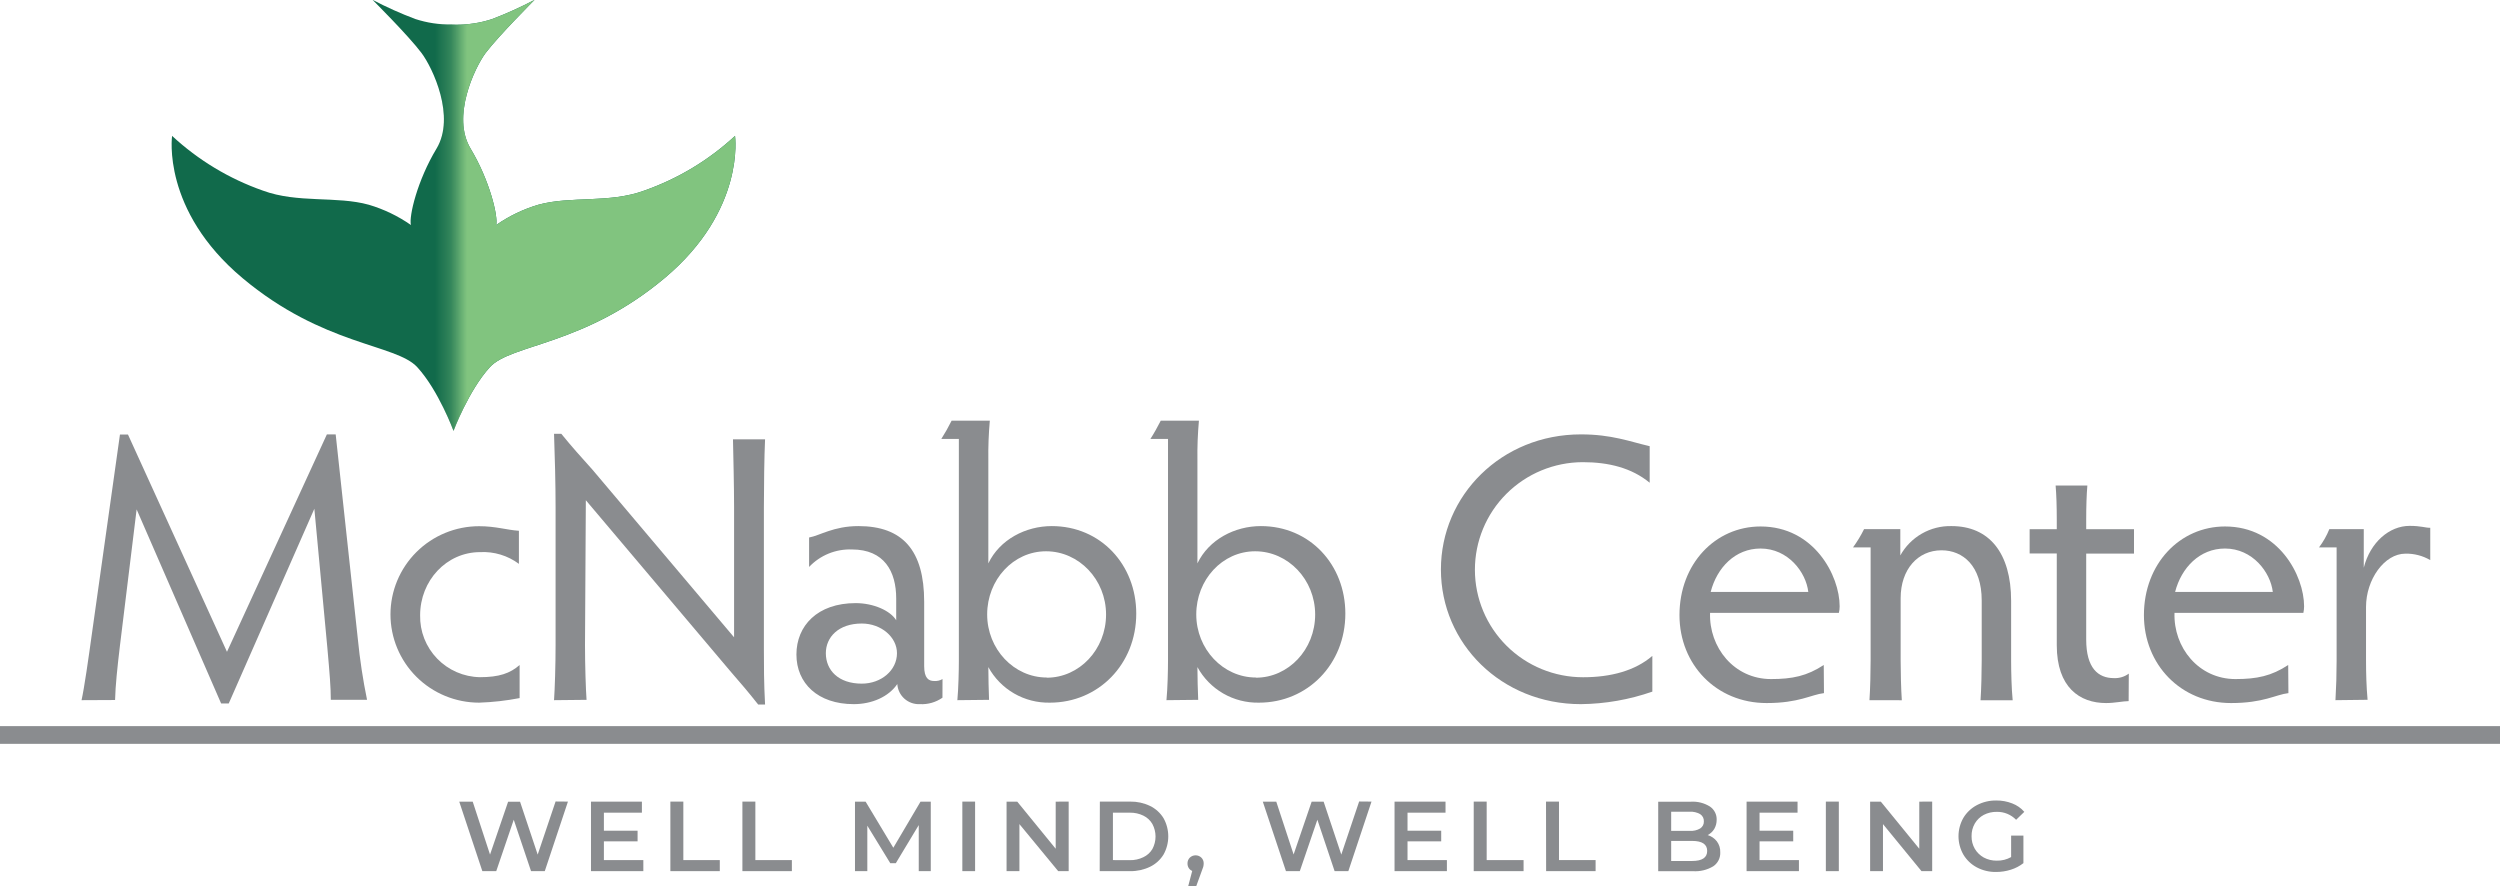 <svg width="158" height="56" viewBox="0 0 158 56" fill="none" xmlns="http://www.w3.org/2000/svg">
<g clip-path="url(#clip0_1176_370)">
<path d="M28.799 1.558C29.577 1.569 30.351 1.451 31.09 1.209C32.012 0.858 32.913 0.451 33.786 -0.01C33.786 -0.01 31.513 2.262 30.687 3.353C29.986 4.304 28.53 7.378 29.741 9.393C30.953 11.407 31.492 13.683 31.359 14.22C32.17 13.654 33.068 13.222 34.017 12.941C36.062 12.372 38.513 12.86 40.718 12.045C42.848 11.296 44.801 10.12 46.454 8.588C46.454 8.588 47.126 13.282 42.007 17.572C36.888 21.863 32.304 21.73 30.956 23.208C29.608 24.686 28.663 27.233 28.663 27.233C28.663 27.233 27.721 24.682 26.373 23.208C25.025 21.734 20.442 21.866 15.322 17.572C10.203 13.279 10.876 8.588 10.876 8.588C12.528 10.12 14.48 11.297 16.611 12.045C18.817 12.86 21.268 12.372 23.313 12.941C24.262 13.222 25.159 13.654 25.97 14.22C25.834 13.683 26.373 11.404 27.588 9.393C28.803 7.382 27.353 4.304 26.643 3.353C25.827 2.262 23.544 -0.01 23.544 -0.01C24.417 0.447 25.317 0.851 26.24 1.199C26.979 1.441 27.753 1.559 28.53 1.547L28.799 1.558Z" fill="#116A4B"/>
<mask id="mask0_1176_370" style="mask-type:luminance" maskUnits="userSpaceOnUse" x="28" y="-4" width="31" height="36">
<path d="M58.061 -3.496H28.684V31.015H58.061V-3.496Z" fill="white"/>
</mask>
<g mask="url(#mask0_1176_370)">
<path d="M28.799 1.558C29.577 1.569 30.351 1.451 31.09 1.209C32.012 0.858 32.913 0.451 33.786 -0.01C33.786 -0.01 31.513 2.262 30.687 3.353C29.986 4.304 28.53 7.378 29.741 9.393C30.953 11.407 31.492 13.683 31.359 14.22C32.17 13.654 33.068 13.222 34.017 12.941C36.062 12.372 38.513 12.86 40.718 12.045C42.848 11.296 44.801 10.12 46.454 8.588C46.454 8.588 47.126 13.282 42.007 17.572C36.888 21.863 32.304 21.73 30.956 23.208C29.608 24.686 28.663 27.233 28.663 27.233C28.663 27.233 27.721 24.682 26.373 23.208C25.025 21.734 20.442 21.866 15.322 17.572C10.203 13.279 10.876 8.588 10.876 8.588C12.528 10.12 14.48 11.297 16.611 12.045C18.817 12.86 21.268 12.372 23.313 12.941C24.262 13.222 25.159 13.654 25.97 14.22C25.834 13.683 26.373 11.404 27.588 9.393C28.803 7.382 27.353 4.304 26.643 3.353C25.827 2.262 23.544 -0.01 23.544 -0.01C24.417 0.447 25.317 0.851 26.24 1.199C26.979 1.441 27.753 1.559 28.53 1.547L28.799 1.558Z" fill="#81C47F"/>
</g>
<path d="M35.894 50.661L34.43 55.056H33.562L32.469 51.807L31.363 55.056H30.484L29.024 50.664H29.875L30.97 54.01L32.112 50.671H32.868L33.982 54.01L35.113 50.654L35.894 50.661Z" fill="#8A8C8F"/>
<path d="M40.659 54.358V55.056H37.35V50.664H40.568V51.361H38.166V52.501H40.295V53.173H38.166V54.358H40.659Z" fill="#8A8C8F"/>
<path d="M42.368 50.661H43.187V54.358H45.491V55.056H42.368V50.661Z" fill="#8A8C8F"/>
<path d="M46.92 50.661H47.739V54.358H50.046V55.056H46.92V50.661Z" fill="#8A8C8F"/>
<path d="M58.065 55.056V52.145L56.615 54.554H56.265L54.815 52.184V55.056H54.035V50.664H54.707L56.458 53.578L58.177 50.664H58.825V55.056H58.065Z" fill="#8A8C8F"/>
<path d="M60.82 50.661H61.626V55.056H60.82V50.661Z" fill="#8A8C8F"/>
<path d="M67.54 50.661V55.056H66.878L64.427 52.083V55.056H63.615V50.664H64.29L66.72 53.641V50.664L67.54 50.661Z" fill="#8A8C8F"/>
<path d="M69.511 50.661H71.43C71.864 50.654 72.293 50.748 72.683 50.936C73.035 51.107 73.33 51.374 73.534 51.706C73.732 52.058 73.835 52.455 73.835 52.858C73.835 53.261 73.732 53.658 73.534 54.01C73.33 54.342 73.035 54.61 72.683 54.78C72.293 54.968 71.864 55.063 71.43 55.056H69.501L69.511 50.661ZM71.402 54.362C71.697 54.369 71.99 54.306 72.256 54.177C72.495 54.066 72.695 53.887 72.83 53.661C72.961 53.417 73.03 53.145 73.03 52.869C73.03 52.592 72.961 52.32 72.83 52.076C72.699 51.848 72.501 51.664 72.263 51.549C71.998 51.42 71.705 51.355 71.409 51.361H70.337V54.358L71.402 54.362Z" fill="#8A8C8F"/>
<path d="M75.926 54.202C75.975 54.251 76.014 54.309 76.039 54.374C76.065 54.439 76.076 54.509 76.073 54.578C76.072 54.649 76.062 54.719 76.045 54.787C76.024 54.86 75.985 54.968 75.926 55.115L75.604 56H75.096L75.348 55.042C75.259 55.007 75.183 54.944 75.131 54.864C75.077 54.778 75.049 54.679 75.05 54.578C75.047 54.509 75.058 54.439 75.084 54.374C75.109 54.309 75.148 54.251 75.197 54.202C75.295 54.108 75.426 54.056 75.562 54.056C75.697 54.056 75.828 54.108 75.926 54.202Z" fill="#8A8C8F"/>
<path d="M86.679 50.661L85.215 55.056H84.347L83.258 51.807L82.148 55.056H81.272L79.809 50.664H80.66L81.756 54.003L82.897 50.664H83.653L84.77 54.01L85.898 50.654L86.679 50.661Z" fill="#8A8C8F"/>
<path d="M91.444 54.358V55.056H88.135V50.664H91.357V51.361H88.955V52.501H91.084V53.173H88.955V54.358H91.444Z" fill="#8A8C8F"/>
<path d="M93.139 50.661H93.958V54.358H96.29V55.056H93.139V50.661Z" fill="#8A8C8F"/>
<path d="M97.708 50.661H98.528V54.358H100.842V55.056H97.715L97.708 50.661Z" fill="#8A8C8F"/>
<path d="M108.503 53.17C108.654 53.371 108.73 53.617 108.72 53.867C108.729 54.039 108.692 54.211 108.615 54.365C108.538 54.519 108.422 54.651 108.279 54.749C107.893 54.981 107.444 55.089 106.994 55.059H104.799V50.668H106.865C107.288 50.642 107.71 50.749 108.069 50.974C108.205 51.067 108.315 51.192 108.389 51.338C108.463 51.485 108.499 51.647 108.493 51.811C108.495 52.014 108.443 52.213 108.342 52.389C108.242 52.554 108.098 52.688 107.926 52.776C108.155 52.845 108.356 52.982 108.503 53.17ZM105.618 51.302V52.511H106.795C107.025 52.527 107.254 52.474 107.453 52.358C107.527 52.31 107.588 52.244 107.628 52.166C107.669 52.087 107.688 52 107.684 51.912C107.689 51.822 107.67 51.733 107.63 51.653C107.589 51.573 107.528 51.505 107.453 51.455C107.253 51.341 107.024 51.288 106.795 51.302H105.618ZM107.894 53.78C107.894 53.358 107.575 53.146 106.942 53.146H105.618V54.414H106.942C107.575 54.414 107.894 54.202 107.894 53.78Z" fill="#8A8C8F"/>
<path d="M113.692 54.358V55.056H110.384V50.664H113.605V51.361H111.203V52.501H113.332V53.173H111.203V54.358H113.692Z" fill="#8A8C8F"/>
<path d="M115.394 50.661H116.214V55.056H115.394V50.661Z" fill="#8A8C8F"/>
<path d="M122.114 50.661V55.056H121.438L119.004 52.083V55.056H118.192V50.664H118.868L121.298 53.641V50.664L122.114 50.661Z" fill="#8A8C8F"/>
<path d="M127.103 52.808H127.88V54.55C127.643 54.735 127.374 54.876 127.086 54.965C126.785 55.061 126.47 55.109 126.154 55.108C125.73 55.116 125.311 55.016 124.936 54.819C124.583 54.632 124.289 54.352 124.085 54.01C123.883 53.656 123.777 53.256 123.777 52.849C123.777 52.443 123.883 52.043 124.085 51.689C124.29 51.348 124.586 51.069 124.939 50.884C125.317 50.685 125.738 50.585 126.165 50.591C126.51 50.587 126.852 50.65 127.173 50.776C127.468 50.888 127.73 51.071 127.936 51.309L127.418 51.811C127.261 51.649 127.072 51.521 126.863 51.434C126.654 51.348 126.429 51.305 126.203 51.309C125.915 51.303 125.63 51.369 125.373 51.501C125.137 51.627 124.941 51.817 124.806 52.048C124.667 52.292 124.597 52.569 124.603 52.849C124.598 53.127 124.668 53.4 124.806 53.641C124.942 53.873 125.138 54.064 125.373 54.195C125.626 54.33 125.909 54.398 126.196 54.393C126.514 54.401 126.827 54.323 127.103 54.167V52.808Z" fill="#8A8C8F"/>
<path d="M5.154 44.251C5.326 43.481 5.588 41.651 5.83 39.898L7.581 27.463H8.088L14.345 41.195L20.659 27.453H21.215L22.616 40.393C22.743 41.68 22.937 42.96 23.197 44.227H20.907C20.907 43.457 20.834 42.568 20.69 40.954L19.867 32.154L14.457 44.457H13.974L8.635 32.193L7.584 40.777C7.416 42.195 7.294 43.324 7.273 44.241L5.154 44.251Z" fill="#8A8C8F"/>
<path d="M30.33 42.798C31.538 42.798 32.238 42.558 32.84 42.028V44.119C31.996 44.283 31.14 44.38 30.281 44.408C28.795 44.408 27.37 43.821 26.319 42.775C25.269 41.729 24.678 40.311 24.678 38.832C24.678 37.353 25.269 35.935 26.319 34.889C27.37 33.843 28.795 33.256 30.281 33.256C31.331 33.256 32.031 33.496 32.795 33.545V35.636C32.09 35.111 31.223 34.848 30.344 34.894C28.218 34.894 26.552 36.696 26.552 38.884C26.541 39.388 26.63 39.889 26.814 40.359C26.999 40.829 27.274 41.258 27.625 41.621C27.976 41.985 28.395 42.276 28.86 42.478C29.324 42.68 29.823 42.789 30.33 42.798Z" fill="#8A8C8F"/>
<path d="M35.015 44.251C35.064 43.575 35.113 42.038 35.113 40.766V32.053C35.113 30.61 35.064 28.711 35.015 27.415H35.473C36.198 28.303 36.636 28.784 37.455 29.697L46.394 40.278V32.071C46.394 30.701 46.345 28.777 46.324 27.767H48.352C48.303 28.812 48.278 30.75 48.278 32.071V41.042C48.278 42.052 48.278 43.133 48.352 44.527H47.917C47.312 43.76 46.902 43.279 46.128 42.387L37.025 31.614L36.972 40.766C36.972 42.017 37.021 43.554 37.07 44.23L35.015 44.251Z" fill="#8A8C8F"/>
<path d="M59.563 44.095C59.147 44.385 58.646 44.529 58.138 44.502C57.78 44.52 57.429 44.397 57.161 44.159C56.894 43.921 56.731 43.587 56.71 43.23C56.157 44.046 55.092 44.502 53.958 44.502C51.685 44.502 50.334 43.181 50.334 41.366C50.334 39.55 51.661 38.117 54.077 38.117C55.215 38.117 56.276 38.599 56.64 39.201V37.828C56.64 36.12 55.89 34.726 53.839 34.726C53.335 34.708 52.833 34.797 52.367 34.987C51.9 35.178 51.48 35.466 51.135 35.831V33.97C51.811 33.852 52.679 33.249 54.252 33.249C57.053 33.249 58.408 34.789 58.408 38.034V42.101C58.408 42.868 58.695 43.039 59.035 43.039C59.22 43.053 59.406 43.011 59.567 42.917L59.563 44.095ZM54.465 43.206C55.698 43.206 56.689 42.362 56.689 41.282C56.689 40.271 55.698 39.407 54.465 39.407C52.991 39.407 52.193 40.271 52.193 41.282C52.193 42.362 52.991 43.206 54.465 43.206Z" fill="#8A8C8F"/>
<path d="M60.505 44.251C60.575 43.506 60.6 42.349 60.6 41.773V27.742H59.49C59.727 27.369 59.944 26.984 60.141 26.588H62.557C62.483 27.412 62.451 28.239 62.463 29.067V35.605C63.187 34.092 64.83 33.249 66.472 33.249C69.564 33.249 71.811 35.688 71.811 38.78C71.811 41.979 69.42 44.408 66.353 44.408C65.56 44.424 64.777 44.223 64.091 43.827C63.405 43.43 62.842 42.854 62.463 42.16C62.463 42.666 62.487 43.795 62.508 44.23L60.505 44.251ZM66.157 42.83C68.212 42.83 69.903 41.052 69.903 38.839C69.903 36.626 68.188 34.841 66.111 34.841C64.035 34.841 62.389 36.643 62.389 38.832C62.389 41.021 64.077 42.819 66.157 42.819V42.83Z" fill="#8A8C8F"/>
<path d="M73.72 44.251C73.793 43.506 73.818 42.349 73.818 41.773V27.742H72.704C72.897 27.453 73.188 26.927 73.359 26.588H75.772C75.697 27.412 75.666 28.239 75.677 29.067V35.605C76.402 34.092 78.044 33.249 79.686 33.249C82.782 33.249 85.026 35.688 85.026 38.78C85.026 41.979 82.635 44.408 79.567 44.408C78.774 44.424 77.992 44.223 77.306 43.827C76.62 43.43 76.056 42.854 75.677 42.16C75.677 42.666 75.702 43.795 75.726 44.23L73.72 44.251ZM79.375 42.83C81.427 42.83 83.118 41.052 83.118 38.839C83.118 36.626 81.402 34.841 79.326 34.841C77.249 34.841 75.604 36.643 75.604 38.832C75.604 41.021 77.295 42.819 79.375 42.819V42.83Z" fill="#8A8C8F"/>
<path d="M104.428 43.711C102.975 44.218 101.45 44.486 99.911 44.502C94.883 44.502 91.066 40.669 91.066 35.992C91.066 31.314 94.89 27.453 99.911 27.453C101.865 27.453 103.003 27.909 104.26 28.199V30.509C103.122 29.572 101.672 29.209 100.03 29.209C98.219 29.213 96.484 29.932 95.205 31.209C93.927 32.485 93.211 34.215 93.214 36.018C93.217 37.82 93.94 39.547 95.223 40.82C96.505 42.092 98.243 42.805 100.054 42.802C101.805 42.802 103.339 42.39 104.428 41.453V43.711Z" fill="#8A8C8F"/>
<path d="M115.275 43.805C114.452 43.903 113.703 44.433 111.651 44.433C108.461 44.433 106.143 41.993 106.143 38.877C106.143 35.629 108.412 33.273 111.266 33.273C114.648 33.273 116.266 36.375 116.266 38.323C116.266 38.462 116.25 38.6 116.217 38.734H108.076C108.003 40.92 109.596 42.917 111.928 42.917C113.279 42.917 114.197 42.725 115.261 42.028L115.275 43.805ZM114.284 37.41C114.141 36.159 113.003 34.667 111.266 34.667C109.669 34.667 108.51 35.87 108.115 37.41H114.284Z" fill="#8A8C8F"/>
<path d="M118.15 44.251C118.199 43.554 118.223 42.422 118.223 41.749V34.597H117.11C117.375 34.232 117.61 33.845 117.81 33.44H120.1V35.103C120.418 34.529 120.888 34.052 121.459 33.725C122.03 33.398 122.68 33.233 123.339 33.249C125.703 33.249 127.103 34.932 127.103 37.978V41.753C127.103 42.425 127.128 43.554 127.201 44.255H125.17C125.219 43.558 125.244 42.425 125.244 41.753V37.954C125.244 35.765 124.06 34.779 122.705 34.779C121.207 34.779 120.121 35.981 120.121 37.807V41.753C120.121 42.425 120.146 43.554 120.195 44.255L118.15 44.251Z" fill="#8A8C8F"/>
<path d="M134.53 44.311C134.18 44.311 133.661 44.433 133.105 44.433C131.438 44.433 129.988 43.446 129.988 40.777V34.981H128.273V33.447H129.988V32.824C129.988 32.005 129.964 31.262 129.915 30.684H131.921C131.872 31.262 131.848 32.005 131.848 32.824V33.447H134.869V34.988H131.848V40.418C131.848 42.22 132.597 42.857 133.598 42.857C133.936 42.873 134.269 42.773 134.54 42.572L134.53 44.311Z" fill="#8A8C8F"/>
<path d="M144.628 43.805C143.809 43.903 143.059 44.433 141.004 44.433C137.818 44.433 135.496 41.993 135.496 38.877C135.496 35.629 137.769 33.273 140.619 33.273C144.001 33.273 145.619 36.375 145.619 38.323C145.618 38.461 145.603 38.599 145.573 38.734H137.429C137.355 40.92 138.952 42.917 141.281 42.917C142.636 42.917 143.553 42.725 144.614 42.028L144.628 43.805ZM143.641 37.41C143.493 36.159 142.359 34.667 140.619 34.667C139.026 34.667 137.863 35.87 137.467 37.41H143.641Z" fill="#8A8C8F"/>
<path d="M147.601 44.251C147.65 43.432 147.674 42.593 147.674 41.773V34.597H146.561C146.828 34.242 147.049 33.853 147.215 33.44H149.39V35.88C149.8 34.27 151.008 33.235 152.289 33.235C153.014 33.235 153.256 33.357 153.592 33.357V35.399C153.117 35.121 152.574 34.98 152.023 34.991C150.692 34.991 149.533 36.626 149.533 38.358V41.749C149.533 42.568 149.558 43.408 149.631 44.227L147.601 44.251Z" fill="#8A8C8F"/>
<path d="M0 46.451H158" stroke="#8A8C8F" stroke-width="1.12" stroke-miterlimit="10"/>
</g>
<defs>
<clipPath id="clip0_1176_370">
<rect width="158" height="56" fill="white"/>
</clipPath>
</defs>
</svg>
